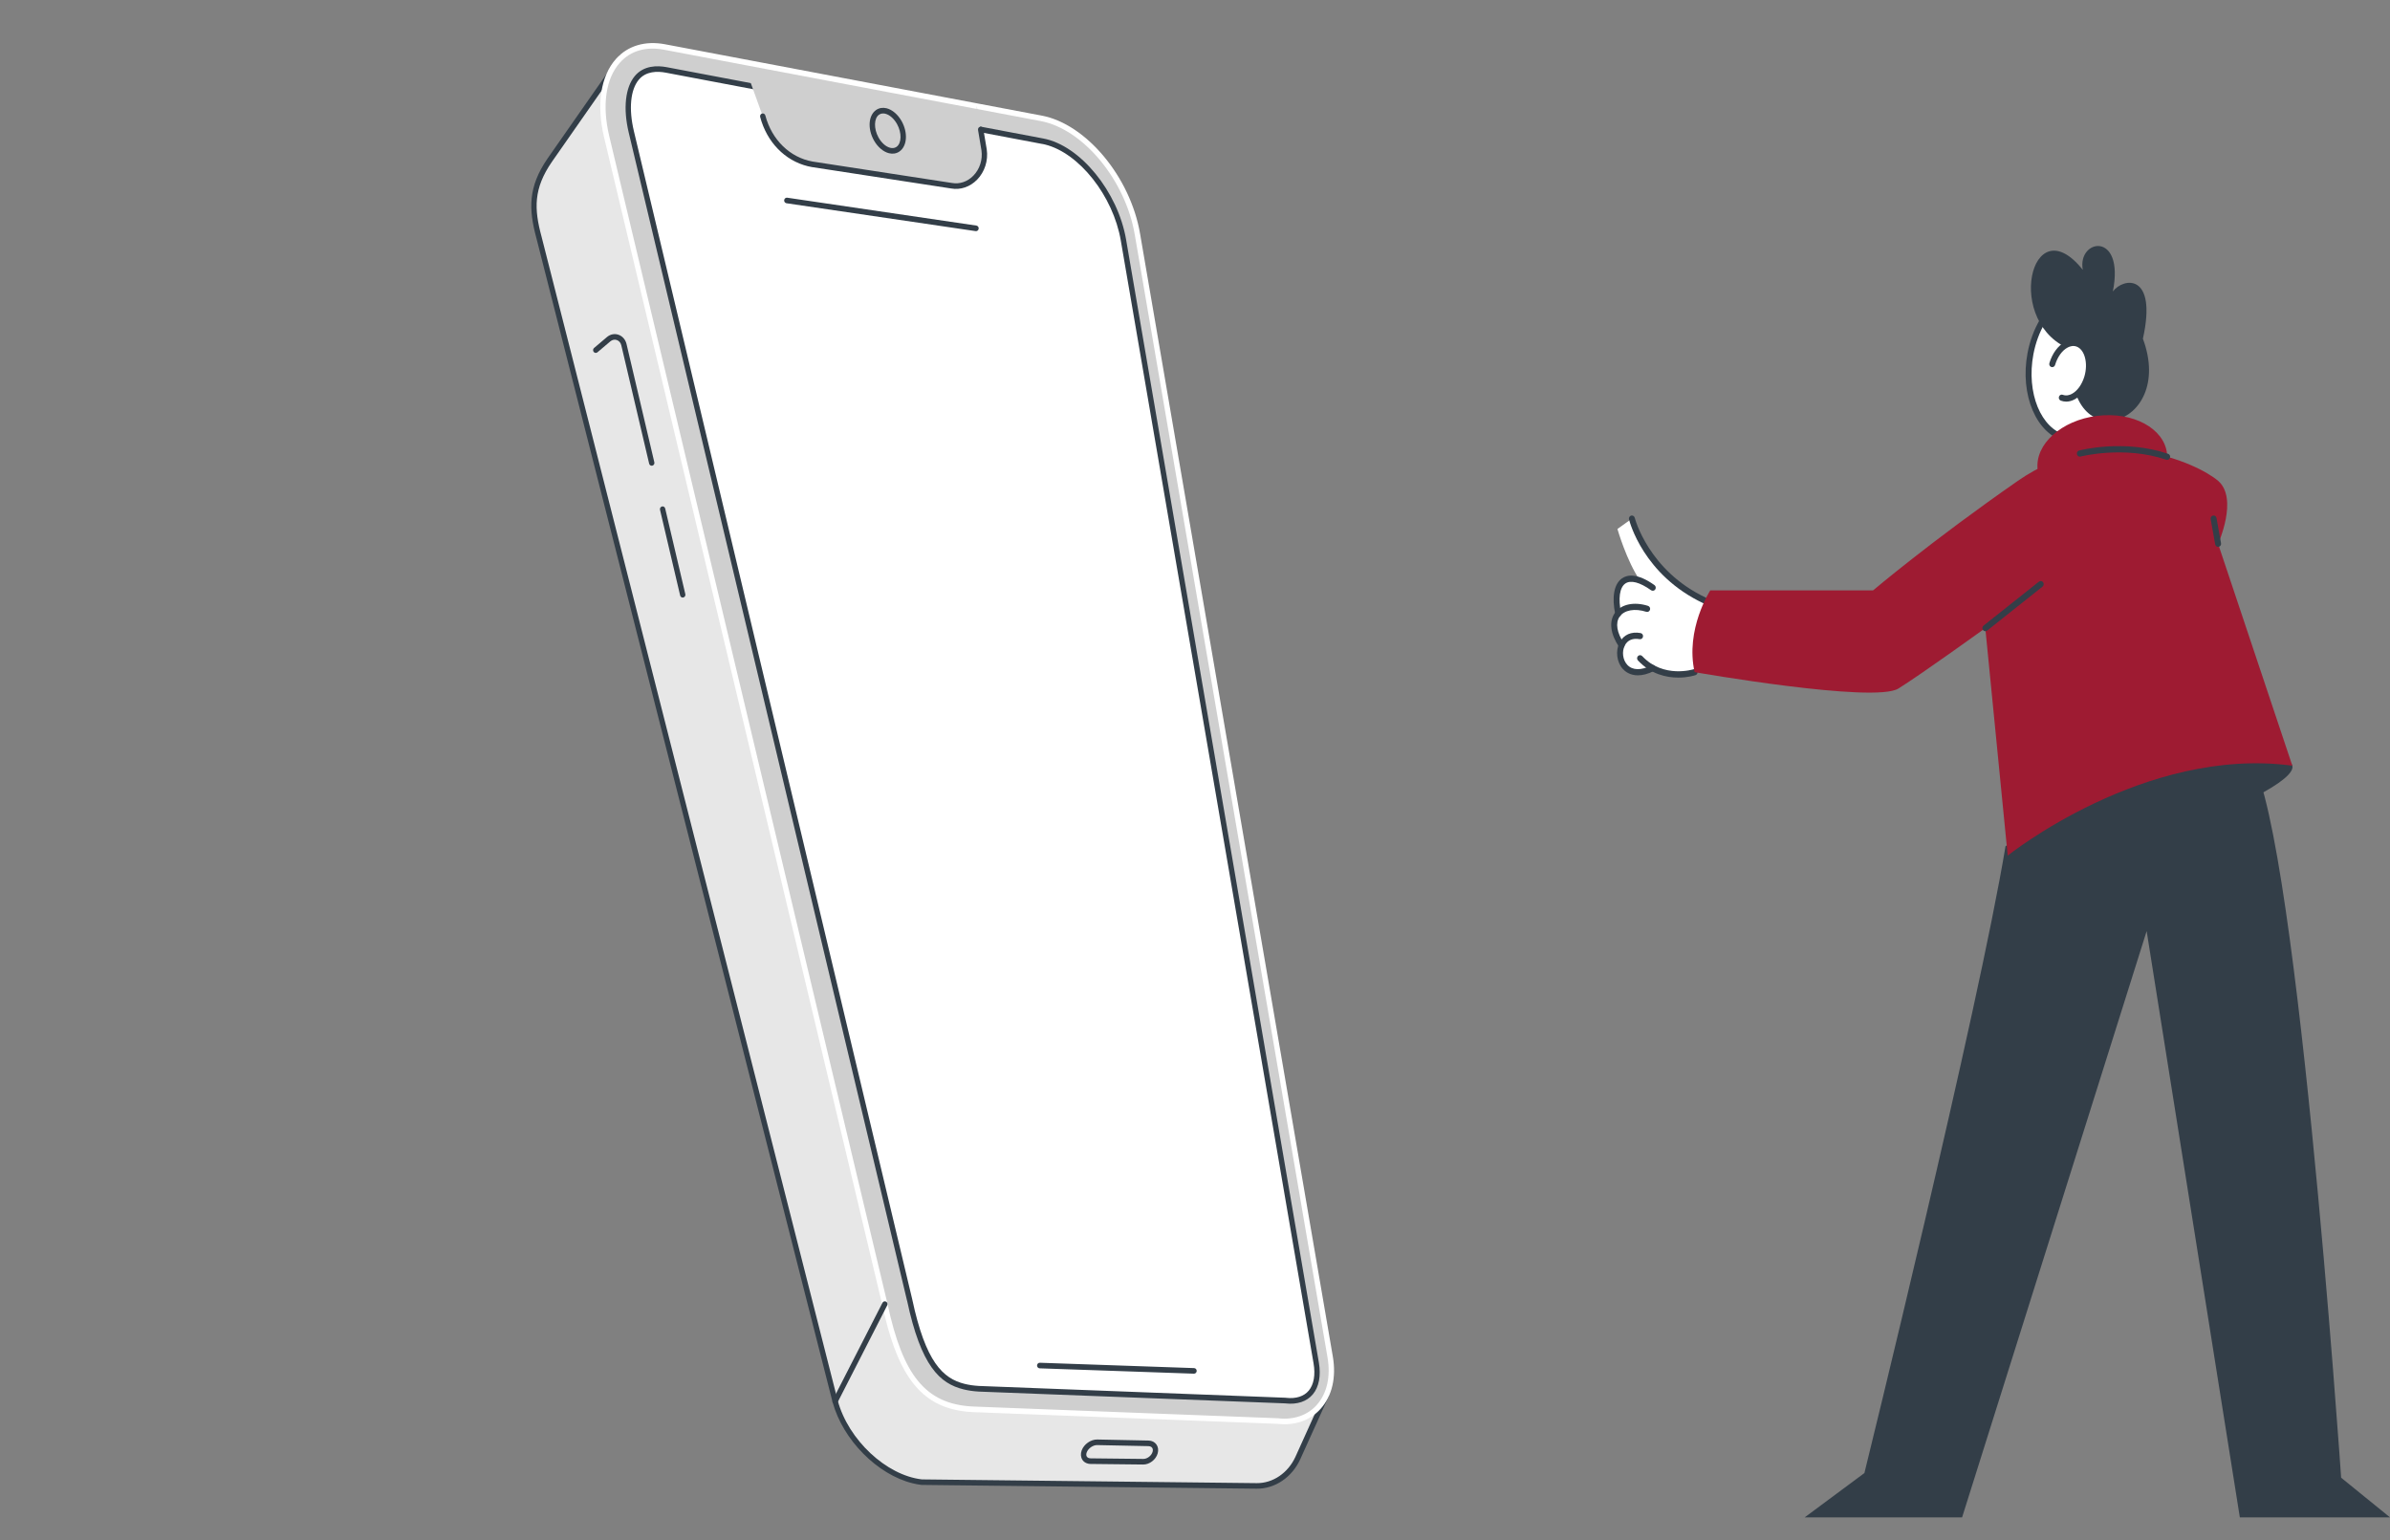 <svg width="287" height="185" viewBox="0 0 287 185" fill="none" xmlns="http://www.w3.org/2000/svg">
<rect x="0" y="0" width="287" height="185" fill="#808080" stroke="none"/>
<g clip-path="url(#clip0_14_61)">
<path d="M66.014 19.232L74.653 6.862L82.303 21.395L114.137 27.407C119.334 28.39 124.632 34.58 125.976 41.155L147.06 144.381L159.263 167.556L155.861 175.076C154.922 177.151 152.988 178.469 150.91 178.445L110.704 177.996C106.273 177.489 101.611 173.164 100.29 168.286L64.722 28.508C63.78 25.021 63.762 22.502 66.014 19.229V19.232Z" fill="#E7E7E7"/>
<path d="M99.975 168.371L64.413 28.601C63.476 25.138 63.395 22.463 65.751 19.036L74.39 6.666C74.454 6.573 74.561 6.521 74.67 6.53C74.78 6.536 74.878 6.603 74.93 6.702L82.509 21.093L114.192 27.078C119.493 28.079 124.915 34.362 126.288 41.086L147.364 144.264L159.544 167.396C159.593 167.49 159.596 167.605 159.552 167.701L156.15 175.221C155.162 177.408 153.101 178.807 150.907 178.78L110.669 178.328C110.31 178.286 109.949 178.222 109.591 178.132C105.385 177.1 101.218 172.95 99.978 168.371H99.975ZM146.777 144.541C146.763 144.514 146.751 144.481 146.745 144.451L125.661 41.225C124.337 34.745 119.137 28.692 114.079 27.738L82.246 21.727C82.15 21.709 82.067 21.645 82.02 21.558L74.612 7.49L66.274 19.434C64.057 22.656 64.126 25.078 65.034 28.429L100.596 168.199C101.877 172.925 106.426 177.173 110.704 177.664L150.91 178.114C152.856 178.135 154.682 176.889 155.567 174.937L158.899 167.571L146.777 144.547V144.541Z" fill="#333E48"/>
<path d="M116.713 169.245L153.437 170.657C157.735 171.149 160.55 167.725 159.732 162.959L136.584 28.107C135.442 21.461 130.28 15.202 125.04 14.213L79.815 5.647C74.315 4.606 71.191 9.459 72.847 16.403L106.253 156.613C108.163 165.59 111.111 168.92 116.71 169.245H116.713Z" fill="#CFCFCF"/>
<path d="M105.944 156.694L72.538 16.484C71.601 12.557 72.13 9.121 73.983 7.058C75.399 5.484 77.492 4.865 79.876 5.318L125.1 13.884C130.439 14.892 135.734 21.25 136.901 28.049L160.05 162.902C160.483 165.421 159.963 167.65 158.59 169.185C157.333 170.588 155.492 171.23 153.428 170.992L116.704 169.58C116.704 169.58 116.701 169.58 116.698 169.58C115.915 169.535 115.184 169.429 114.499 169.26C110.074 168.175 107.591 164.425 105.946 156.691L105.944 156.694ZM153.472 170.325C155.353 170.539 157.003 169.972 158.116 168.73C159.347 167.354 159.81 165.324 159.414 163.02L136.266 28.167C135.141 21.621 130.083 15.513 124.982 14.542L79.758 5.975C77.564 5.559 75.726 6.093 74.448 7.517C72.746 9.411 72.275 12.62 73.156 16.322L106.565 156.537C108.415 165.228 111.166 168.582 116.724 168.908L153.469 170.322L153.472 170.325Z" fill="white"/>
<path d="M115.785 166.531C116.314 166.66 116.904 166.745 117.545 166.784L154.327 168.199L154.408 168.208C155.691 168.356 156.755 168.009 157.402 167.23C158.076 166.422 158.307 165.161 158.053 163.68L134.904 28.827C133.965 23.359 129.774 18.068 125.563 17.033C125.453 17.006 125.343 16.982 125.233 16.961L80.009 8.394C78.928 8.189 77.434 8.189 76.463 9.357C75.393 10.642 75.147 13.061 75.806 15.827L109.227 156.103C110.869 163.822 113.033 165.852 115.782 166.528L115.785 166.531Z" fill="white"/>
<path d="M108.918 156.188L75.497 15.911C74.812 13.04 75.084 10.509 76.223 9.139C77.292 7.855 78.905 7.848 80.07 8.069L125.294 16.635C129.728 17.471 134.24 23.033 135.225 28.77L158.373 163.623C158.645 165.206 158.388 166.567 157.648 167.451C156.928 168.313 155.766 168.699 154.376 168.54L154.318 168.534L117.531 167.119C116.872 167.08 116.262 166.992 115.716 166.856C112.851 166.154 110.6 164.069 108.923 156.184L108.918 156.188ZM125.176 17.293L79.951 8.726C78.951 8.536 77.575 8.53 76.705 9.577C75.703 10.78 75.486 13.085 76.119 15.745L109.542 156.028C111.149 163.578 113.227 165.553 115.857 166.199C116.366 166.323 116.941 166.407 117.557 166.443L154.362 167.858L154.443 167.867C155.619 168.003 156.584 167.695 157.16 167.004C157.769 166.274 157.975 165.113 157.738 163.734L134.589 28.882C133.67 23.534 129.589 18.364 125.491 17.356C125.387 17.329 125.283 17.308 125.178 17.287L125.176 17.293Z" fill="#333E48"/>
<path d="M117.294 12.747L118.175 17.998C118.531 20.499 116.528 22.704 114.265 22.306L97.539 19.736C94.698 19.235 92.4 17.003 91.596 13.963L89.903 9.267L117.294 14.455V12.747Z" fill="#CFCFCF"/>
<path d="M97.009 19.962C97.165 20.002 97.324 20.035 97.486 20.062L114.218 22.635C115.342 22.834 116.481 22.448 117.334 21.576C118.25 20.638 118.684 19.281 118.493 17.947L118.08 15.492C118.048 15.311 117.883 15.187 117.707 15.221C117.533 15.254 117.415 15.426 117.447 15.61L117.857 18.056C118.016 19.172 117.652 20.312 116.883 21.099C116.181 21.82 115.244 22.137 114.319 21.974L97.587 19.401C94.862 18.919 92.683 16.801 91.905 13.869C91.859 13.691 91.683 13.586 91.509 13.634C91.339 13.682 91.237 13.869 91.284 14.047C92.081 17.061 94.249 19.284 97.006 19.962H97.009Z" fill="#333E48"/>
<path d="M78.191 55.92C78.24 55.932 78.289 55.932 78.341 55.92C78.514 55.875 78.618 55.694 78.575 55.516L75.237 41.318C75.112 40.787 74.751 40.368 74.274 40.202C73.8 40.036 73.283 40.139 72.887 40.477L71.338 41.789C71.199 41.906 71.179 42.117 71.292 42.259C71.404 42.404 71.607 42.425 71.743 42.307L73.292 40.995C73.52 40.802 73.806 40.742 74.069 40.836C74.341 40.932 74.54 41.164 74.612 41.478L77.951 55.676C77.98 55.803 78.075 55.893 78.191 55.923V55.92Z" fill="#333E48"/>
<path d="M81.911 71.753C81.96 71.765 82.009 71.765 82.061 71.753C82.235 71.708 82.339 71.527 82.296 71.349L79.879 61.066C79.836 60.885 79.662 60.777 79.492 60.822C79.319 60.867 79.215 61.048 79.258 61.226L81.674 71.509C81.703 71.636 81.798 71.726 81.914 71.756L81.911 71.753Z" fill="#333E48"/>
<path d="M104.932 16.837C104.163 15.444 104.282 13.848 105.207 13.209C105.565 12.961 105.999 12.889 106.458 13C107.152 13.172 107.834 13.758 108.282 14.566C109.051 15.96 108.932 17.555 108.007 18.195C107.649 18.442 107.215 18.514 106.756 18.403C106.062 18.231 105.38 17.646 104.932 16.837ZM105.562 13.77C104.941 14.198 104.909 15.45 105.49 16.502C105.851 17.154 106.38 17.622 106.903 17.751C107.1 17.799 107.392 17.821 107.652 17.64C108.273 17.211 108.305 15.96 107.724 14.907C107.363 14.255 106.834 13.788 106.311 13.658C106.114 13.61 105.822 13.589 105.562 13.77Z" fill="#333E48"/>
<path d="M94.414 24.402C94.414 24.402 94.434 24.405 94.443 24.408L117.158 27.756C117.334 27.784 117.496 27.654 117.522 27.47C117.548 27.286 117.426 27.12 117.247 27.09L94.532 23.742C94.356 23.715 94.194 23.844 94.168 24.028C94.145 24.2 94.252 24.363 94.414 24.402Z" fill="#333E48"/>
<path d="M129.98 175.311C129.777 175.004 129.746 174.596 129.89 174.192C130.162 173.438 130.985 172.859 131.763 172.874L137.934 173.001C138.324 173.007 138.665 173.182 138.87 173.474C139.078 173.77 139.13 174.147 139.018 174.542C138.804 175.299 138.038 175.887 137.275 175.878L130.957 175.809C130.847 175.809 130.74 175.794 130.642 175.77C130.361 175.7 130.124 175.541 129.974 175.311H129.98ZM137.925 173.67L131.754 173.544C131.248 173.535 130.673 173.939 130.494 174.428C130.422 174.627 130.428 174.805 130.511 174.931C130.595 175.061 130.76 175.133 130.971 175.136L137.289 175.206C137.763 175.212 138.275 174.82 138.408 174.349C138.46 174.162 138.442 173.99 138.356 173.869C138.295 173.782 138.197 173.719 138.078 173.692C138.029 173.679 137.98 173.673 137.925 173.673V173.67Z" fill="#333E48"/>
<path d="M100.213 168.609C100.351 168.642 100.499 168.576 100.568 168.44L106.537 156.77C106.62 156.607 106.56 156.402 106.404 156.317C106.248 156.23 106.054 156.293 105.97 156.456L100.002 168.126C99.918 168.289 99.978 168.494 100.135 168.579C100.161 168.594 100.187 168.603 100.213 168.609Z" fill="#333E48"/>
<path d="M124.78 164.317C124.8 164.323 124.821 164.326 124.844 164.326L143.37 164.968C143.547 164.974 143.697 164.829 143.703 164.645C143.709 164.461 143.57 164.305 143.394 164.299L124.867 163.656C124.69 163.65 124.54 163.795 124.534 163.979C124.529 164.142 124.636 164.28 124.783 164.317H124.78Z" fill="#333E48"/>
<path d="M204.72 72.121C196.979 68.478 195.965 62.282 195.965 62.282L194.228 63.528C194.228 63.528 195.317 67.343 196.945 69.723C193.251 67.681 194.228 74.184 194.228 74.184C193.199 75.714 194.806 77.322 194.806 77.322C193.375 81.496 197.794 81.062 198.471 80.244C198.471 80.244 200.274 81.707 203.497 80.724C206.72 79.741 208.653 73.976 204.72 72.124V72.121Z" fill="white"/>
<path d="M204.719 72.492C204.67 72.492 204.621 72.483 204.572 72.459C197.332 69.06 195.684 62.644 195.618 62.372C195.569 62.173 195.684 61.971 195.875 61.92C196.066 61.869 196.259 61.989 196.309 62.188C196.323 62.252 197.947 68.535 204.864 71.781C205.043 71.865 205.124 72.085 205.043 72.272C204.982 72.411 204.852 72.492 204.716 72.492H204.719Z" fill="#333E48"/>
<path d="M194.318 74.064C194.153 74.064 194.005 73.946 193.968 73.771C193.531 71.699 193.823 70.127 194.766 69.464C195.401 69.014 196.595 68.791 198.673 70.266C198.835 70.381 198.878 70.613 198.769 70.785C198.659 70.954 198.436 70.999 198.271 70.885C196.91 69.916 195.806 69.63 195.167 70.082C194.491 70.559 194.303 71.88 194.667 73.611C194.711 73.814 194.586 74.013 194.396 74.055C194.37 74.061 194.344 74.064 194.318 74.064Z" fill="#333E48"/>
<path d="M201.52 81.373C200.118 81.373 198.254 80.983 196.69 79.315C196.551 79.168 196.554 78.932 196.696 78.787C196.837 78.643 197.063 78.646 197.202 78.793C199.754 81.52 203.355 80.38 203.39 80.368C203.578 80.308 203.777 80.416 203.838 80.612C203.898 80.808 203.794 81.016 203.606 81.08C203.531 81.104 202.687 81.376 201.52 81.376V81.373Z" fill="#333E48"/>
<path d="M196.69 81.104C195.725 81.104 195.147 80.633 194.89 80.353C194.141 79.542 193.968 78.169 194.482 77.165C194.962 76.23 195.884 75.816 197.011 76.028C197.205 76.064 197.335 76.257 197.3 76.459C197.266 76.661 197.078 76.797 196.887 76.76C196.072 76.61 195.442 76.875 195.112 77.515C194.737 78.248 194.864 79.246 195.404 79.834C196.029 80.513 197.063 80.537 198.318 79.903C198.494 79.813 198.708 79.891 198.795 80.076C198.881 80.26 198.806 80.483 198.63 80.573C197.861 80.962 197.219 81.101 196.693 81.101L196.69 81.104Z" fill="#333E48"/>
<path d="M194.724 77.868C194.611 77.868 194.502 77.813 194.432 77.708C193.383 76.142 193.192 74.655 193.909 73.624C194.646 72.565 196.216 72.224 197.903 72.761C198.091 72.821 198.198 73.029 198.14 73.225C198.083 73.421 197.883 73.533 197.695 73.473C196.302 73.029 195.042 73.262 194.487 74.061C193.961 74.818 194.155 75.988 195.019 77.279C195.132 77.448 195.094 77.681 194.932 77.798C194.869 77.843 194.799 77.865 194.727 77.865L194.724 77.868Z" fill="#333E48"/>
<path d="M255.684 45.255C254.765 50.102 251.366 53.405 248.091 52.636C244.816 51.866 242.909 47.312 243.828 42.464C244.747 37.617 248.146 34.314 251.421 35.083C254.695 35.852 256.603 40.407 255.684 45.255Z" fill="white"/>
<path d="M249.056 53.121C248.707 53.121 248.36 53.082 248.013 53.001C244.556 52.186 242.521 47.429 243.475 42.392C244.033 39.454 245.533 36.905 247.493 35.575C248.779 34.7 250.163 34.405 251.496 34.718C254.952 35.533 256.987 40.29 256.033 45.327C255.476 48.265 253.976 50.814 252.016 52.144C251.062 52.792 250.053 53.121 249.053 53.121H249.056ZM250.461 35.346C249.597 35.346 248.721 35.635 247.886 36.202C246.085 37.424 244.701 39.792 244.18 42.537C243.299 47.179 245.091 51.547 248.172 52.271C249.311 52.539 250.507 52.277 251.629 51.517C253.429 50.295 254.814 47.927 255.334 45.182C256.216 40.54 254.424 36.172 251.342 35.448C251.051 35.379 250.759 35.346 250.461 35.346Z" fill="#333E48"/>
<path d="M248.857 42.039C247.498 55.38 261.351 51.501 257.328 40.676C259.085 32.77 254.99 33.316 253.721 35.002C255.163 27.681 249.414 28.689 250.111 32.408C243.845 24.556 240.527 39.044 248.857 42.039Z" fill="#333E48"/>
<path d="M250.646 45.315C250.117 47.107 248.747 48.199 247.588 47.758C246.427 47.318 245.915 45.508 246.444 43.719C246.973 41.928 248.343 40.836 249.502 41.276C250.664 41.716 251.175 43.526 250.646 45.315Z" fill="white"/>
<path d="M248.12 48.232C247.897 48.232 247.678 48.192 247.464 48.111C247.279 48.042 247.184 47.827 247.25 47.634C247.317 47.441 247.522 47.342 247.707 47.411C248.129 47.571 248.525 47.444 248.782 47.309C249.447 46.965 250.013 46.178 250.302 45.206C250.768 43.632 250.343 41.994 249.377 41.626C248.958 41.466 248.559 41.593 248.302 41.728C247.637 42.072 247.071 42.859 246.782 43.831C246.724 44.027 246.522 44.138 246.334 44.078C246.146 44.018 246.039 43.81 246.097 43.611C246.441 42.446 247.146 41.493 247.981 41.059C248.533 40.772 249.1 40.727 249.62 40.926C250.979 41.442 251.577 43.417 250.984 45.426C250.64 46.591 249.935 47.544 249.1 47.978C248.773 48.147 248.441 48.232 248.117 48.232H248.12Z" fill="#333E48"/>
<path d="M257.776 111.823L235.616 182.225H216.714L223.885 176.901C223.885 176.901 237.573 121.345 240.831 101.618C240.831 101.618 256.799 91.755 269.835 90.735C275.482 94.931 281.133 177.462 281.133 177.462L287 182.225H268.968L257.779 111.823H257.776Z" fill="#333E48"/>
<path d="M275.271 91.951C275.748 93.598 268.488 97.353 259.048 100.336C249.611 103.32 241.573 104.402 241.094 102.756C240.617 101.109 247.877 97.353 257.317 94.37C266.754 91.387 274.791 90.304 275.271 91.951Z" fill="#333E48"/>
<path d="M275.271 91.951L266.358 65.304C266.358 65.304 268.82 59.863 266.358 57.745C263.895 55.628 252.741 50.491 242.313 57.745C231.885 65 224.931 70.897 224.931 70.897H205.378C205.378 70.897 202.338 75.581 203.497 80.721C203.497 80.721 225.078 84.501 227.974 82.685C230.871 80.872 238.403 75.43 238.403 75.43L241.094 102.753C241.094 102.753 257.531 89.574 275.268 91.951H275.271Z" fill="#9E1B32"/>
<path d="M260.222 54.461C260.566 57.486 257.366 60.37 253.077 60.9C248.788 61.431 245.03 59.41 244.686 56.382C244.343 53.356 247.542 50.473 251.831 49.942C256.12 49.411 259.878 51.432 260.222 54.461Z" fill="#9E1B32"/>
<path d="M260.244 55.227C260.207 55.227 260.169 55.221 260.134 55.209C255.079 53.495 249.894 54.813 249.842 54.828C249.651 54.88 249.458 54.756 249.409 54.557C249.359 54.358 249.478 54.156 249.669 54.105C249.888 54.047 255.105 52.72 260.354 54.5C260.542 54.563 260.643 54.774 260.582 54.97C260.533 55.127 260.395 55.227 260.241 55.227H260.244Z" fill="#333E48"/>
<path d="M238.405 75.804C238.298 75.804 238.191 75.753 238.122 75.657C238.003 75.494 238.032 75.258 238.188 75.135L244.842 69.853C244.998 69.729 245.223 69.76 245.342 69.925C245.46 70.088 245.431 70.324 245.275 70.447L238.622 75.732C238.558 75.783 238.48 75.807 238.405 75.807V75.804Z" fill="#333E48"/>
<path d="M266.358 65.675C266.19 65.675 266.04 65.552 266.008 65.371L265.464 62.348C265.427 62.146 265.557 61.95 265.751 61.914C265.944 61.875 266.132 62.01 266.167 62.212L266.71 65.235C266.748 65.437 266.618 65.633 266.424 65.669C266.401 65.672 266.381 65.675 266.358 65.675Z" fill="#333E48"/>
</g>
<defs>
<clipPath id="clip0_14_61">
<rect width="287" height="185" fill="white"/>
</clipPath>
</defs>
</svg>
